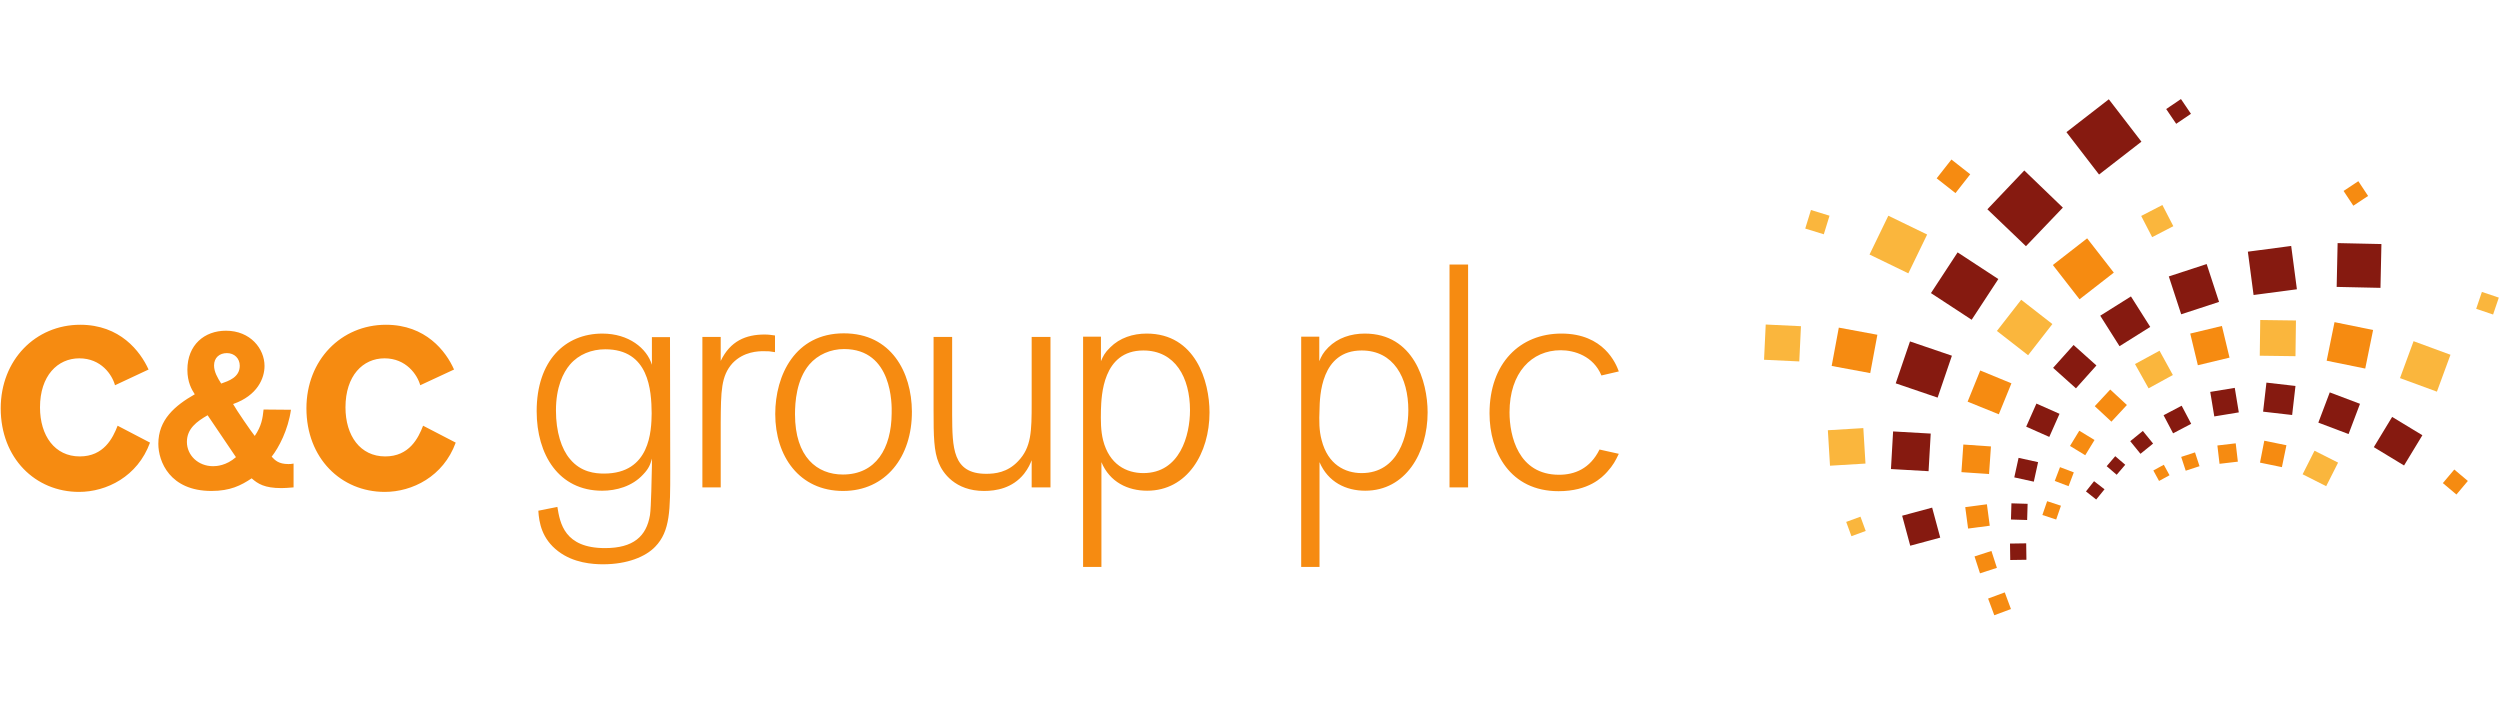 <?xml version="1.0" encoding="utf-8"?>
<!-- Generator: Adobe Illustrator 27.0.1, SVG Export Plug-In . SVG Version: 6.00 Build 0)  -->
<svg version="1.1" id="Reusable_Shopping_Bag" xmlns="http://www.w3.org/2000/svg" xmlns:xlink="http://www.w3.org/1999/xlink"
	 x="0px" y="0px" width="1050px" height="300px" viewBox="0 0 1050 300" style="enable-background:new 0 0 1050 300;"
	 xml:space="preserve">
<style type="text/css">
	.st0{fill:#F68B11;}
	.st1{fill:#861A10;}
	.st2{fill:#FAB63D;}
</style>
<g>
	<path class="st0" d="M48.3,161.8c-1.2-4.4-5.8-11.3-15-11.3c-9.1,0-16.5,7.3-16.5,20.6c0,11.9,6.2,20.6,16.7,20.6
		c10.1,0,13.9-7.7,15.9-12.9l13.6,7.1c-5.2,14.3-18.3,20.7-29.8,20.7c-18.4,0-32.9-14.2-32.9-35.1c0-20.3,14.6-35.1,33.4-35.1
		c16.7,0,25.2,11.1,28.7,18.8L48.3,161.8L48.3,161.8z M100.7,153.6c0-3-2.2-5.3-5.4-5.3c-3.1,0-5.4,1.9-5.4,5.2c0,2.6,1.4,5.1,3,7.6
		C96,160,100.7,158.5,100.7,153.6z M87.2,174.4c-4.5,2.6-8.7,5.6-8.7,11.2c0,5.6,4.7,10.2,11,10.2c1.4,0,5.5-0.2,9.6-3.8L87.2,174.4
		L87.2,174.4z M122.2,172.1c-1.2,8.5-5.1,15.9-8.1,19.7c1.4,1.5,2.9,3.1,7,3.1c0.8,0,1.2,0,2.2-0.2v10c-2.9,0.2-3.3,0.3-5.1,0.3
		c-7.1,0-9.9-1.8-12.5-4.1c-4.5,3-9,5.3-16.9,5.3c-17.5,0-22.3-12.4-22.3-19.8c0-10.1,6.9-16,15.3-20.8c-1.3-2-3.1-5.1-3.1-10.3
		c0-10.5,7.2-16.4,16.2-16.4c10.3,0,16.2,7.6,16.2,14.8c0,5.1-2.9,12.4-13.2,16c1.3,2.4,7.9,12,9.1,13.4c2.9-4.3,3.3-7.4,3.7-11.1
		L122.2,172.1L122.2,172.1z M176.5,161.8c-1.2-4.4-5.9-11.3-15-11.3c-9.1,0-16.4,7.3-16.4,20.6c0,11.9,6.2,20.6,16.7,20.6
		c10.1,0,13.9-7.7,15.9-12.9l13.7,7.1c-5.2,14.3-18.3,20.7-29.8,20.7c-18.4,0-32.9-14.2-32.9-35.1c0-20.3,14.6-35.1,33.4-35.1
		c16.7,0,25.2,11.1,28.6,18.8L176.5,161.8L176.5,161.8z M254.2,146.7c-5.7,0-11.1,2.1-14.8,6.4c-2.9,3.4-5.9,9.5-5.9,19.3
		c0,9,2.3,16.2,5.9,20.4c4.6,5.6,10.7,6.1,14.3,6.1c19.4,0,19.9-18,20-25.3C273.6,163.9,272.6,146.7,254.2,146.7z M281.5,197.9
		c0,16.3,0,25.2-6.3,31.7c-4,4.2-11.7,7.4-21.9,7.4c-4.3,0-12.4-0.5-18.9-5.5c-6.8-5.2-8-11.9-8.3-17l8-1.6
		c1.1,6.8,2.9,17.3,20,17.3c11.9,0,17.4-4.9,18.9-13.9c0.5-3.3,0.7-16.4,0.8-20.5v-3.2c-0.6,2.3-1.2,4.1-3.7,6.7
		c-4.6,5-11.3,6.8-17.2,6.8c-18.2,0-27.5-15.1-27.5-33.4c0-21.2,11.9-32.6,27.6-32.6c11.1,0,18.7,6.2,20.8,13.1v-11.6h7.6
		L281.5,197.9L281.5,197.9z M302.7,204.7H295v-63.2h7.7v10.1c4-8.4,10.6-11.1,18.4-11.1c1.9,0,2.8,0.2,4.4,0.4v7
		c-2.4-0.4-2.6-0.4-4.8-0.4c-2.1,0-8.3,0.1-13,5c-4.9,5.4-4.9,11.9-5,24.9L302.7,204.7L302.7,204.7z M354.5,146.6
		c-5.6,0-11,2.3-14.6,6.5c-5.4,6.4-6,15.8-6,20.9c0,18,9.3,25.3,20.1,25.3c13.9,0,20.4-11,20.5-25.7
		C374.6,170,374.9,146.6,354.5,146.6L354.5,146.6z M354.1,206.2c-18.4,0-28.5-14.6-28.5-32.3c0-16.4,8.4-33.9,28.8-33.9
		c20,0,28.5,16.4,28.6,32.8C383.1,191.9,372,206.2,354.1,206.2L354.1,206.2z M441.2,204.7h-7.9v-11.4c-0.5,1.3-1.4,3.4-3.2,5.7
		c-4.9,6.1-11.8,7.2-16.8,7.2c-12.2,0-17.4-7.7-19-11.7c-2.1-4.9-2.2-11.4-2.2-22v-31h7.8v32.7c0.1,13.8,0.1,24.8,14.3,24.8
		c3.6,0,8.9-0.5,13.4-5.3c5.6-5.8,5.7-12.6,5.7-24.4v-27.8h7.9L441.2,204.7L441.2,204.7z M463.3,184.9c2.6,10.2,9.8,13.8,16.9,13.8
		c15.4,0,19.6-15.9,19.6-26.4c0-13.7-6.2-25.1-19.6-25.1c-17.1,0-17.6,19.1-17.8,24.9C462.3,176.7,462.3,180.9,463.3,184.9z
		 M454.7,141.4h7.7v10.3c0.9-2.1,1.6-3.6,3.9-5.8c4-4,9.5-5.8,15.3-5.8c20.5,0,26.4,20,26.4,33.1c0,17.1-9.3,32.9-26.2,32.9
		c-8.1,0-15.7-3.6-19.2-12v44h-7.7V141.4L454.7,141.4z M555.1,184.9c2.6,10.2,9.8,13.8,16.8,13.8c15.4,0,19.6-15.9,19.6-26.4
		c0-13.7-6.2-25.1-19.6-25.1c-17.1,0-17.6,19.1-17.7,24.9C554,176.7,554,180.9,555.1,184.9L555.1,184.9z M546.4,141.4h7.7v10.3
		c0.9-2.1,1.6-3.6,3.8-5.8c4-4,9.5-5.8,15.3-5.8c20.5,0,26.4,20,26.4,33.1c0,17.1-9.3,32.9-26.2,32.9c-8.1,0-15.6-3.6-19.2-12v44
		h-7.7V141.4L546.4,141.4z M616.6,204.7h-7.8v-93.6h7.8V204.7z M679.9,190.6c-1.4,2.9-2.3,4.7-4.9,7.6c-2.1,2.3-7.7,8.1-20.4,8.1
		c-20.4,0-29-16.4-29-32.7c0-21.1,12.8-33.5,30.2-33.5c17.8,0,22.9,12.6,24.1,15.9l-7.3,1.7c-3.4-8.2-11.4-10.6-17.1-10.6
		c-12.2,0-21.5,9.4-21.5,26.1c0,9.8,3.6,26.2,20.8,26.2c6.5,0,13-2.5,17-10.6L679.9,190.6L679.9,190.6z M984.3,80.2l4.1,6.2l6.2-4.1
		l-4.1-6.2L984.3,80.2L984.3,80.2z"/>
	<path class="st1" d="M909.8,45.8l4.2,6.2l6.2-4.2l-4.2-6.2L909.8,45.8L909.8,45.8z"/>
	<path class="st2" d="M1042.4,122.6l-2.4,7.1l7.1,2.4l2.4-7.1L1042.4,122.6z"/>
	<path class="st0" d="M844.6,255.8l-7,2.6l-2.6-7l7-2.6L844.6,255.8z"/>
	<path class="st2" d="M899.3,90.7l4.6,8.9l8.9-4.6l-4.6-8.9L899.3,90.7L899.3,90.7z"/>
	<path class="st0" d="M862.2,111.3l11.2,14.4l14.4-11.2l-11.2-14.4L862.2,111.3L862.2,111.3z"/>
	<path class="st2" d="M838.7,139l13.1,10.2l10.2-13.1l-13.1-10.2L838.7,139L838.7,139z"/>
	<path class="st0" d="M826.4,168.7l13.1,5.3l5.3-13l-13.1-5.4L826.4,168.7L826.4,168.7z M823.8,198.3l11.6,0.8l0.8-11.6l-11.6-0.8
		L823.8,198.3L823.8,198.3z M826.6,222l9.1-1.2l-1.2-9l-9.1,1.2L826.6,222L826.6,222z M831.6,240.8l7.1-2.3l-2.3-7.1l-7.1,2.3
		L831.6,240.8L831.6,240.8z"/>
	<path class="st1" d="M834.7,87.9l16.2,15.5l15.5-16.2l-16.2-15.6L834.7,87.9L834.7,87.9z M867.9,55.5l13.7,17.8l17.8-13.8
		l-13.7-17.8L867.9,55.5L867.9,55.5z M811,123.1l17.1,11.2l11.2-17.1L822.2,106L811,123.1z M796.2,161l17.6,6l6-17.6l-17.6-6
		L796.2,161L796.2,161z M794.2,197l15.8,0.9l0.9-15.8l-15.8-0.9L794.2,197z M802.3,229.2l12.6-3.4l-3.4-12.6l-12.6,3.4L802.3,229.2z
		 M851.1,235.1l-6.8,0.1l-0.1-6.9l6.8-0.1L851.1,235.1L851.1,235.1z M944.1,105.7l2.4,18.2l18.2-2.4l-2.4-18.2L944.1,105.7
		L944.1,105.7z M981.8,102.1l-0.4,18.4l18.4,0.4l0.4-18.4L981.8,102.1L981.8,102.1z M910.9,116.1l5.2,15.9l15.9-5.2l-5.2-15.9
		L910.9,116.1L910.9,116.1z M882.1,132.6l8.1,12.8l12.9-8.1l-8.1-12.8L882.1,132.6z M862.3,154.5l9.6,8.6l8.6-9.6l-9.6-8.6
		L862.3,154.5L862.3,154.5z M851,179.2l9.7,4.3l4.3-9.7l-9.7-4.3L851,179.2L851,179.2z M846,200.5l8.2,1.8l1.8-8.2l-8.2-1.8
		L846,200.5z M844.6,218.2l6.8,0.2l0.2-6.8l-6.8-0.2L844.6,218.2L844.6,218.2z"/>
	<path class="st0" d="M863.6,218.2l-5.8-1.9l2-5.8l5.8,1.9L863.6,218.2L863.6,218.2z M980.5,135.3l-3.3,16.2l16.2,3.3l3.3-16.2
		L980.5,135.3z"/>
	<path class="st2" d="M1013.7,143.3l-5.7,15.5l15.5,5.7l5.7-15.5L1013.7,143.3z M949.3,134.4l-0.2,15l15,0.2l0.2-15L949.3,134.4
		L949.3,134.4z"/>
	<path class="st0" d="M919.9,140.1l3.2,13.3l13.3-3.2l-3.2-13.3L919.9,140.1z"/>
	<path class="st2" d="M896.7,152.9l5.7,10.2l10.2-5.6l-5.6-10.2L896.7,152.9L896.7,152.9z"/>
	<path class="st0" d="M879.8,170.6l7,6.5l6.5-7l-7-6.5L879.8,170.6z M869.4,187.3l6.4,3.9l3.9-6.4l-6.4-3.9L869.4,187.3L869.4,187.3
		z M863,202l5.8,2.2l2.2-5.8l-5.8-2.2L863,202L863,202z"/>
	<path class="st1" d="M880.4,209.8l-4.3-3.4l3.4-4.3l4.4,3.4L880.4,209.8L880.4,209.8z M1004.7,175.1l-7.7,12.7l12.7,7.7l7.7-12.7
		L1004.7,175.1L1004.7,175.1z"/>
	<path class="st0" d="M1030.8,197.2l-4.8,5.7l5.7,4.8l4.8-5.7L1030.8,197.2L1030.8,197.2z"/>
	<path class="st1" d="M978.5,164.8l-4.8,12.7l12.7,4.8l4.8-12.7L978.5,164.8L978.5,164.8z M951.9,160.7l-1.4,12.2l12.2,1.4l1.4-12.2
		L951.9,160.7L951.9,160.7z M928.3,164.6l1.7,10.3l10.3-1.7l-1.7-10.3L928.3,164.6L928.3,164.6z M908.7,174.4l4,7.6l7.6-4l-4-7.6
		L908.7,174.4L908.7,174.4z M894.7,185.3l4.3,5.3l5.3-4.3l-4.3-5.3L894.7,185.3z M884.8,195.8l4.2,3.6l3.6-4.2l-4.2-3.6L884.8,195.8
		z"/>
	<path class="st2" d="M972.1,189.3l-5,9.9l9.9,5l5-9.9L972.1,189.3L972.1,189.3z"/>
	<path class="st0" d="M951,185.1l-1.8,9.2l9.2,1.9l1.9-9.2L951,185.1L951,185.1z M931.3,187.1l0.9,7.7l7.7-0.9l-0.9-7.7L931.3,187.1
		L931.3,187.1z M916.1,191.9l1.9,5.8l5.8-1.9l-1.9-5.8L916.1,191.9z M904.4,197.6l2.4,4.4l4.4-2.4l-2.4-4.4L904.4,197.6L904.4,197.6
		z"/>
	<path class="st2" d="M785.2,106.9l16.3,7.9l7.9-16.3l-16.3-7.9C793.1,90.6,785.2,106.9,785.2,106.9z"/>
	<path class="st0" d="M813.4,74.9l7.9,6.2l6.2-7.9l-7.9-6.2L813.4,74.9z M769.3,153.7l16.2,3l3-16.1l-16.2-3L769.3,153.7z"/>
	<path class="st2" d="M758.2,96l7.8,2.4l2.4-7.8l-7.8-2.4L758.2,96z M740.9,151.1l14.8,0.7l0.7-14.8l-14.8-0.7L740.9,151.1
		L740.9,151.1z M768.6,195.6l14.9-0.9l-0.9-14.9l-14.9,0.9L768.6,195.6L768.6,195.6z M777.6,225.2l6-2.2l-2.2-6l-6,2.2L777.6,225.2z
		"/>
</g>
</svg>

